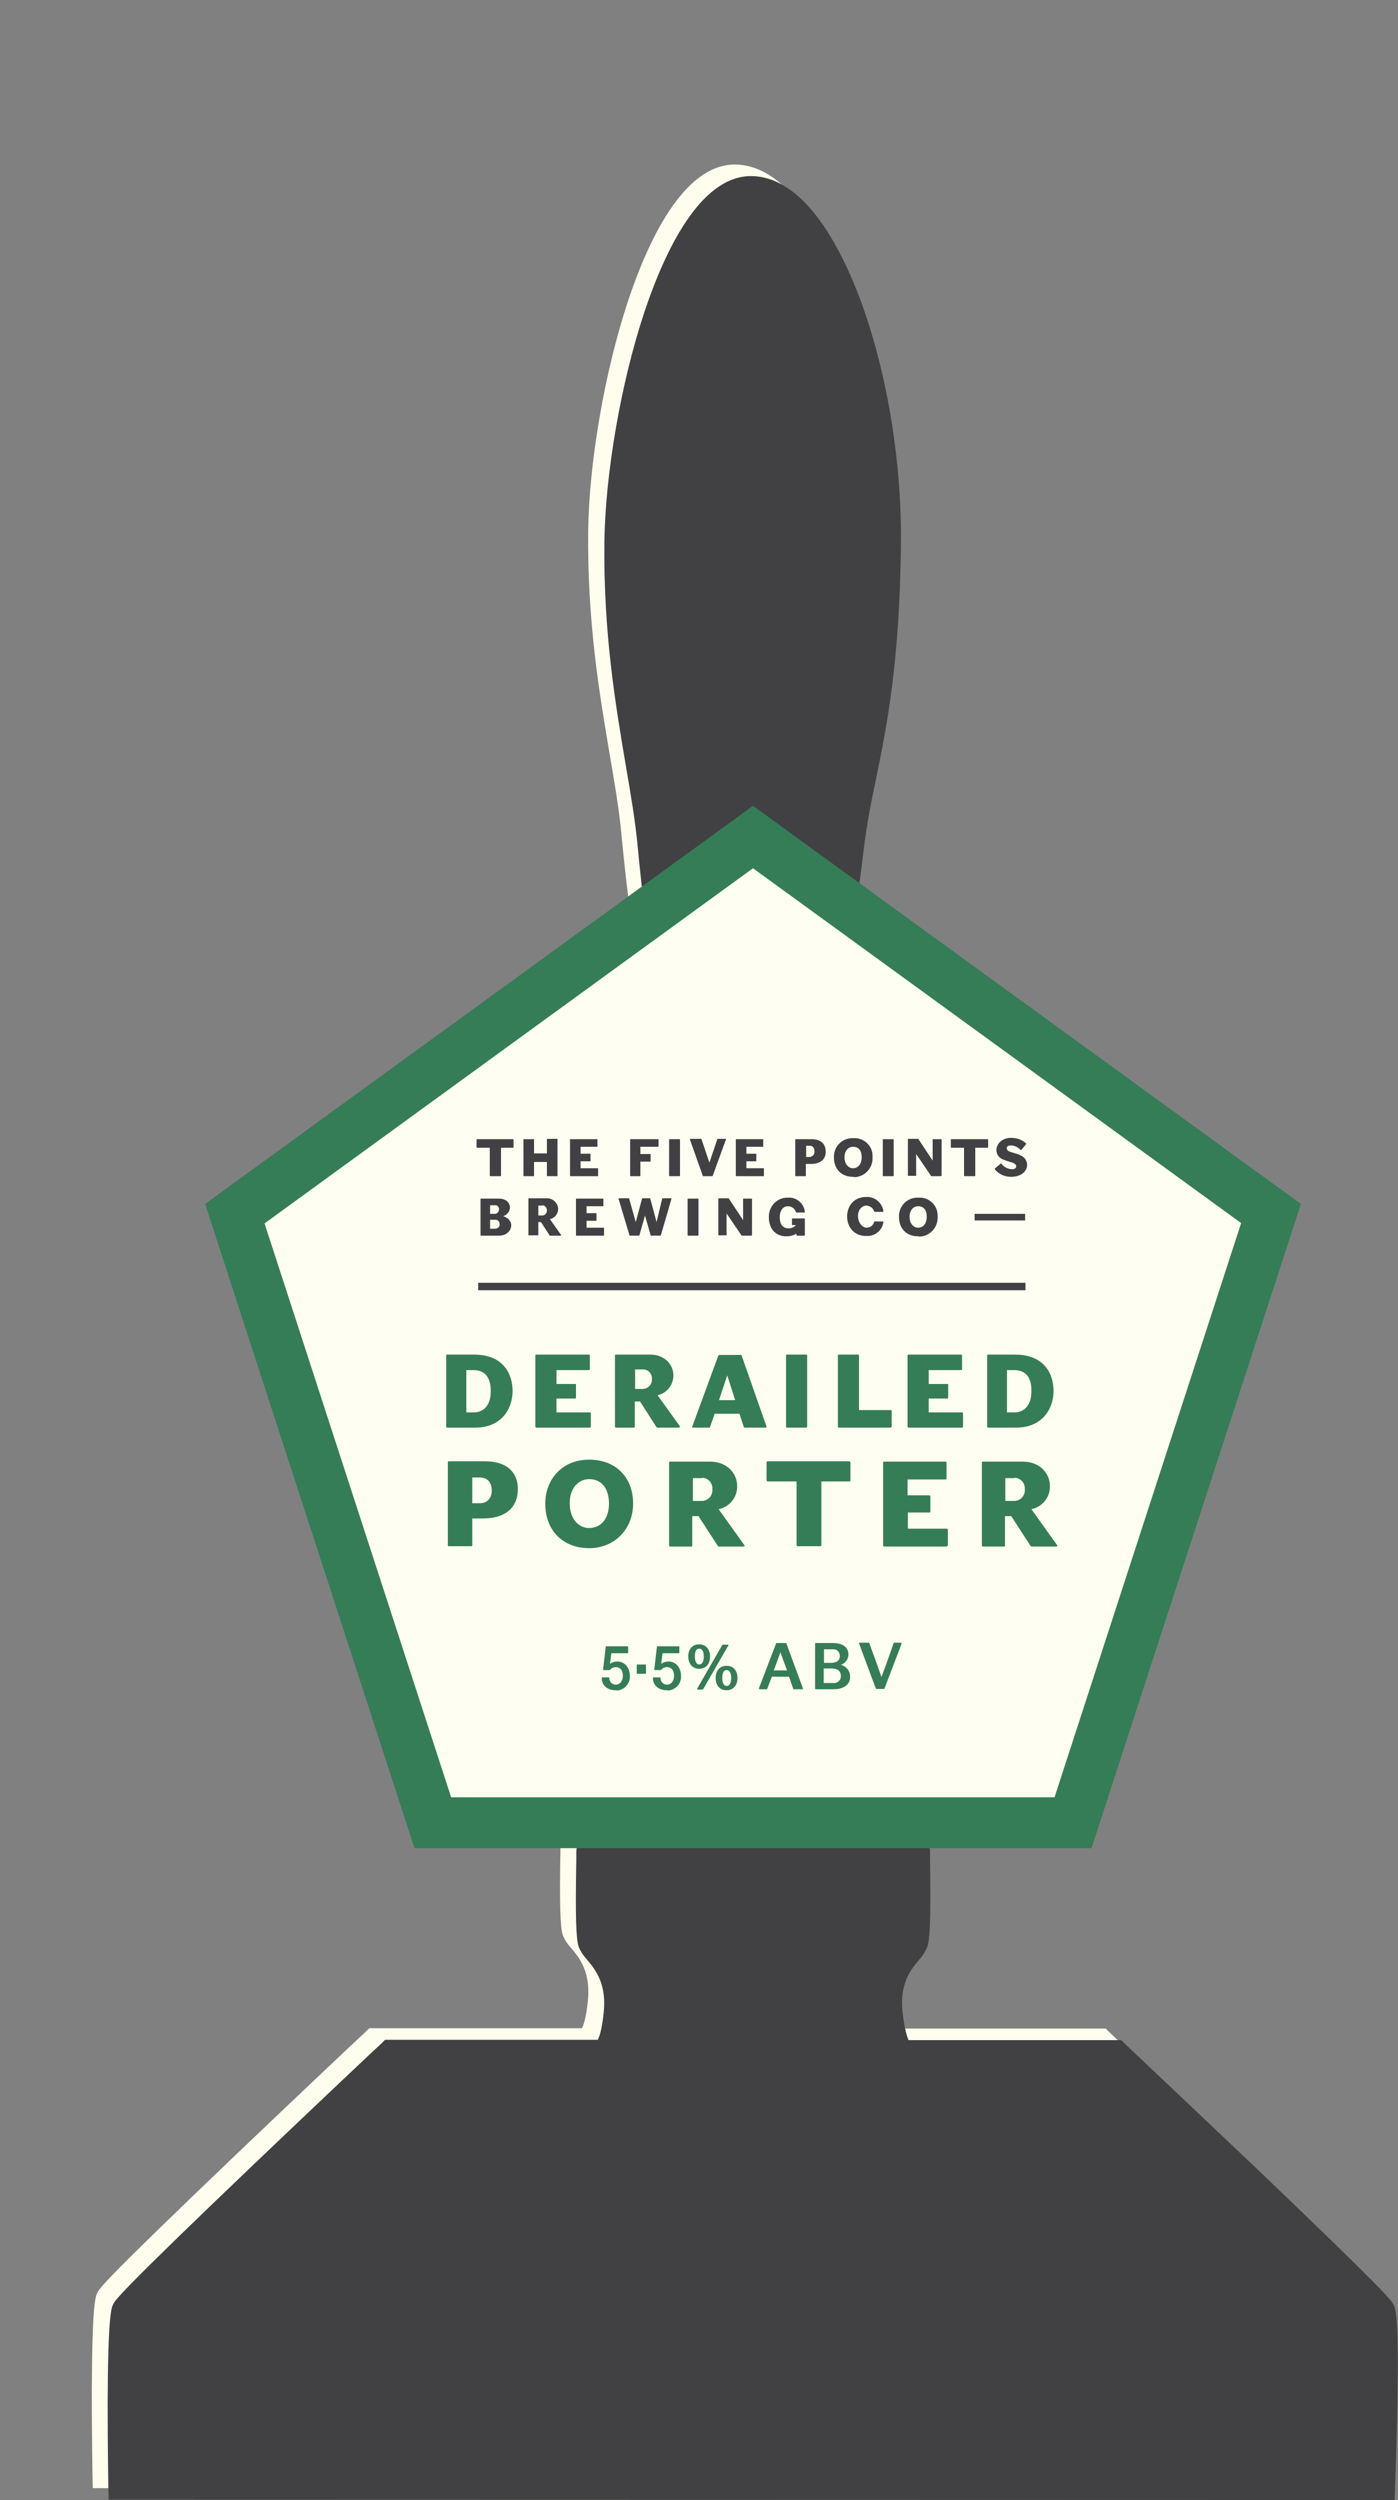 <?xml version="1.0" encoding="utf-8"?>
<!-- Generator: Adobe Illustrator 25.4.1, SVG Export Plug-In . SVG Version: 6.00 Build 0)  -->
<svg version="1.1" id="Layer_1" xmlns="http://www.w3.org/2000/svg" xmlns:xlink="http://www.w3.org/1999/xlink" x="0px" y="0px"
	 viewBox="0 0 423.3 756.7" style="enable-background:new 0 0 423.3 756.7;" xml:space="preserve">
<rect x="0" y="0" width="423.3" height="756.7" fill="#808080" stroke="none"/>
<style type="text/css">
	.st0{fill:#FFFDED;}
	.st1{fill:#414042;}
	.st2{fill:#FFFEF2;}
	.st3{fill:#357D57;}
	.st4{fill:none;stroke:#414042;stroke-width:2.25;stroke-miterlimit:10;}
</style>
<path class="st0" d="M193.8,285.3l-2-4.6c-0.9-2.2-2.5-16.3-3.6-27.8c-0.7-7.7-2.1-15.9-3.6-24.6c-3.2-18.9-6.8-40.3-6.5-67.8
	c0.3-20.8,5-48.1,12.1-69.5c6.2-18.6,16.8-40.8,31.9-41.2h0.4c5.5,0,10.9,2.6,16.1,7.8c17.1,17.3,29.7,61.8,29.3,103.4
	c-0.4,36.1-4.2,54.9-7.6,71.5c-1.5,7.1-2.8,13.8-3.7,21.3c-1.1,9.3-2.1,16-2.9,19.9c-0.6,2.9-1.3,6.5-4.9,6.5
	c-0.8,0-1.7-0.3-2.4-0.8L223,263.9L193.8,285.3z"/>
<path class="st0" d="M417.4,753.2l-389.3-0.1l-0.1-3.9c0-0.1-0.2-12.6-0.2-25.3c0.1-26.7,1.1-28.8,1.7-30c0.6-1.2,1.5-3.1,41.7-41.5
	c19.6-18.7,39.2-37.2,39.5-37.4l1.1-1.1h64.4c0.5-0.9,1.3-3.3,1.8-8.3c0.9-8.7-2.5-12.9-5-15.9c-1.1-1.2-2-2.5-2.6-4
	c-0.8-2.4-1-9.5-0.7-26.2c0-1.2,0-2,0-2.4c0-2.3,1.4-5.1,5.6-13.1c2.5-4.8,5.6-10.7,8.7-17.2l1.1-2.3h76.3l1.1,2.3
	c3,6.5,6.1,12.4,8.7,17.2c4.2,7.9,5.7,10.8,5.7,13.1c0,0.4,0,1.2,0,2.4c0.3,19.1-0.1,24.2-0.8,26.2c-0.6,1.5-1.5,2.9-2.6,4.1
	c-2.5,3-5.9,7.2-4.9,15.9c0.6,5.1,1.4,7.4,1.8,8.3h64.4l1.1,1.1c0.2,0.2,19.8,18.7,39.5,37.4c40.2,38.4,41.2,40.3,41.8,41.5
	c0.7,1.3,1.7,3.4,1.2,30.1c-0.2,12.8-0.7,25.2-0.7,25.4L417.4,753.2z"/>
<path class="st1" d="M198.7,288.8l-2-4.6c-0.9-2.2-2.5-16.3-3.6-27.8c-0.7-7.7-2.1-15.9-3.6-24.6c-3.2-18.9-6.8-40.3-6.5-67.8
	c0.3-20.8,5-48.1,12.1-69.5c6.2-18.6,16.8-40.8,31.9-41.2h0.4c5.5,0,10.9,2.6,16.1,7.8c17.1,17.3,29.7,61.8,29.3,103.4
	c-0.4,36.1-4.2,54.9-7.6,71.5c-1.5,7.1-2.8,13.8-3.7,21.3c-1.1,9.3-2.1,16-2.9,19.9c-0.6,2.9-1.3,6.5-4.9,6.5
	c-0.8,0-1.7-0.3-2.4-0.8l-23.5-15.6L198.7,288.8z"/>
<path class="st1" d="M422.3,756.7l-389.4-0.1l-0.1-3.9c0-0.1-0.2-12.6-0.2-25.3c0.1-26.7,1.1-28.8,1.7-30c0.6-1.2,1.5-3.1,41.7-41.5
	c19.6-18.7,39.2-37.2,39.5-37.4l1.1-1.1h64.4c0.5-0.9,1.3-3.3,1.8-8.3c0.9-8.7-2.5-12.9-5-15.9c-1.1-1.2-2-2.5-2.6-4
	c-0.8-2.4-1-9.5-0.7-26.2c0-1.2,0-2,0-2.4c0-2.3,1.4-5.1,5.6-13.1c2.5-4.8,5.6-10.7,8.7-17.2l1.1-2.3h76.2l1.1,2.3
	c3,6.5,6.1,12.4,8.7,17.2c4.2,7.9,5.7,10.8,5.7,13.1c0,0.4,0,1.2,0,2.4c0.3,19.1-0.1,24.2-0.8,26.2c-0.6,1.5-1.5,2.9-2.6,4.1
	c-2.5,3-5.9,7.2-4.9,15.9c0.6,5.1,1.4,7.4,1.8,8.3h64.4l1.1,1.1c0.2,0.2,19.8,18.7,39.5,37.4c40.2,38.4,41.2,40.3,41.8,41.5
	c0.7,1.3,1.7,3.4,1.2,30.1c-0.2,12.8-0.7,25.2-0.7,25.4L422.3,756.7z"/>
<path class="st2" d="M69,367.4l60.5,186.3h195.9L386,367.4L227.5,252.3L69,367.4z"/>
<path class="st3" d="M62.1,364.4l63.4,195h205l63.4-195L228,243.9L62.1,364.4z M228,262.8l147.8,107.4l-56.5,173.8H136.6L80.1,370.3
	L228,262.8z"/>
<path class="st3" d="M144,432.1h-8.6c-0.2,0-0.3-0.1-0.3-0.3v-21.5c0-0.2,0.1-0.3,0.3-0.3h8.1c8.8,0,11.7,5.7,11.7,11
	C155.2,426.7,151.6,432.1,144,432.1z M143.4,414.7h-2.2v12.8h2.3c2.5,0,5.1-1.7,5.1-6.4C148.6,415.9,145.9,414.7,143.4,414.7z"/>
<path class="st3" d="M178.6,432.1h-16.2c-0.2,0-0.3-0.1-0.3-0.3v-21.5c0-0.2,0.1-0.3,0.3-0.3h15.9c0.2,0,0.3,0.1,0.3,0.3v4.1
	c0,0.2-0.1,0.3-0.3,0.3h-9.8v4.2h5.7c0.2,0,0.3,0.2,0.2,0.3v3.8c0,0.1-0.1,0.3-0.2,0.3c0,0,0,0,0,0h-5.7v4.2h10.1
	c0.2,0,0.3,0.1,0.3,0.3v4.1C178.8,432,178.7,432.1,178.6,432.1z"/>
<path class="st3" d="M205.4,432.1h-6.3c-0.1,0-0.2-0.1-0.3-0.1l-5-7.8h-1.6v7.6c0,0.1-0.1,0.3-0.2,0.3c0,0,0,0,0,0h-5.5
	c-0.2,0-0.3-0.1-0.3-0.3v-21.5c0-0.2,0.1-0.3,0.3-0.3h10.4c4.3,0,7,3,7,6.3c0,2.9-2,5.4-4.8,6l6.7,9.3c0,0,0.1,0.1,0.1,0.2
	C205.7,432.1,205.6,432.2,205.4,432.1z M194.5,414.5h-2.2v5.9h2.3c1.5,0,2.8-1.2,2.8-2.8c0-0.1,0-0.1,0-0.2c0.1-1.5-1-2.8-2.5-2.9
	C194.7,414.5,194.6,414.5,194.5,414.5z"/>
<path class="st3" d="M231.8,432.1h-6.3c-0.1,0-0.2-0.1-0.3-0.2l-1.3-4h-7.5l-1.4,4c0,0.1-0.1,0.2-0.2,0.2h-4.9
	c-0.2,0-0.3-0.1-0.3-0.2c0,0,0-0.1,0-0.1l7.9-21.5c0-0.1,0.2-0.2,0.3-0.2h6.5c0.2,0,0.3,0.1,0.3,0.3l7.5,21.4c0,0,0,0.1,0,0.1
	C232,432,232,432.1,231.8,432.1z M220.2,416.3l-2.5,7.5h4.9L220.2,416.3z"/>
<path class="st3" d="M244.1,432.1h-5.8c-0.2,0-0.3-0.1-0.3-0.3v-21.5c0-0.2,0.1-0.3,0.3-0.3h5.8c0.2,0,0.3,0.1,0.3,0.3v21.5
	C244.4,432,244.2,432.1,244.1,432.1z"/>
<path class="st3" d="M269.6,432.1H254c-0.2,0-0.3-0.1-0.3-0.3v-21.5c0-0.2,0.1-0.3,0.3-0.3h5.8c0.2,0,0.3,0.1,0.3,0.3v16.5h9.6
	c0.2,0,0.3,0.1,0.3,0.3v4.7C270,432,269.8,432.1,269.6,432.1C269.6,432.1,269.6,432.1,269.6,432.1z"/>
<path class="st3" d="M291.3,432.1h-16.2c-0.2,0-0.3-0.1-0.3-0.3v-21.5c0-0.2,0.1-0.3,0.3-0.3H291c0.2,0,0.3,0.1,0.3,0.3v4.1
	c0,0.2-0.1,0.3-0.3,0.3h-9.8v4.2h5.7c0.2,0,0.3,0.2,0.2,0.3v3.8c0,0.1-0.1,0.3-0.2,0.3c0,0,0,0,0,0h-5.7v4.2h10.1
	c0.2,0,0.3,0.1,0.3,0.3v4.1C291.5,432,291.4,432.1,291.3,432.1z"/>
<path class="st3" d="M307.8,432.1h-8.6c-0.2,0-0.3-0.1-0.3-0.3v-21.5c0-0.2,0.1-0.3,0.3-0.3h8.1c8.8,0,11.7,5.7,11.7,11
	C319,426.7,315.3,432.1,307.8,432.1z M307.1,414.7h-2.2v12.8h2.3c2.5,0,5.1-1.7,5.1-6.4C312.4,415.9,309.6,414.7,307.1,414.7z"/>
<path class="st3" d="M146.3,459.6H143v8.1c0,0.2-0.1,0.3-0.3,0.3c0,0,0,0,0,0h-6.8c-0.2,0-0.3-0.1-0.3-0.3c0,0,0,0,0,0v-25.1
	c0-0.2,0.1-0.3,0.3-0.3c0,0,0,0,0,0h11c6.3,0,9.9,3.1,9.9,8.4C156.8,456.5,152.8,459.6,146.3,459.6z M145.2,447.2H143v7.8h2.2
	c2.2,0,3.7-1.3,3.7-4C148.8,448.5,147.5,447.2,145.2,447.2L145.2,447.2z"/>
<path class="st3" d="M178.4,468.6c-7.9,0-13.3-5.3-13.3-13.5c0-7,4.8-13.3,13.3-13.3c8,0,13.3,5.3,13.3,13.3
	C191.7,462.9,186,468.6,178.4,468.6z M178.4,447.7c-3.4,0-5.9,2.9-5.9,7.3c0,4.6,2.6,7.5,5.9,7.5s6-2.5,6-7.5
	C184.3,449.7,181.5,447.7,178.4,447.7L178.4,447.7z"/>
<path class="st3" d="M225.1,468.1h-7.4c-0.1,0-0.2-0.1-0.3-0.1l-5.9-9.1h-1.9v8.9c0,0.2-0.1,0.3-0.2,0.3c0,0,0,0,0,0h-6.5
	c-0.2,0-0.3-0.1-0.3-0.3c0,0,0,0,0,0v-25.1c0-0.2,0.1-0.3,0.3-0.3c0,0,0,0,0,0h12.1c5,0,8.2,3.4,8.2,7.4c0.1,3.4-2.3,6.3-5.6,7
	l7.8,10.9c0.1,0.1,0.1,0.1,0.1,0.2C225.5,467.9,225.3,468.1,225.1,468.1C225.1,468.1,225.1,468.1,225.1,468.1z M212.4,447.4h-2.6
	v6.9h2.7c1.8,0,3.3-1.5,3.2-3.4c0-0.1,0-0.1,0-0.2c0.1-1.8-1.2-3.3-3-3.4C212.6,447.4,212.5,447.4,212.4,447.4z"/>
<path class="st3" d="M257.1,448.4h-8.4v19.3c0,0.2-0.2,0.3-0.4,0.3h-6.8c-0.2,0-0.3-0.2-0.3-0.3v-19.3h-8.7c-0.2,0-0.3-0.1-0.4-0.3
	v-5.5c0-0.2,0.2-0.3,0.4-0.3h24.6c0.2,0,0.3,0.1,0.4,0.3v5.5C257.5,448.3,257.3,448.4,257.1,448.4L257.1,448.4z"/>
<path class="st3" d="M286.6,468.1h-18.9c-0.2,0-0.3-0.2-0.3-0.3c0,0,0,0,0,0v-25.1c0-0.2,0.1-0.3,0.3-0.3c0,0,0,0,0,0h18.6
	c0.2,0,0.3,0.1,0.3,0.3c0,0,0,0,0,0v4.8c0,0.2-0.1,0.3-0.3,0.3c0,0,0,0,0,0h-11.5v4.8h6.6c0.2,0,0.3,0.2,0.3,0.4v4.5
	c0,0.2-0.1,0.3-0.2,0.3c0,0,0,0,0,0h-6.6v4.9h11.8c0.2,0,0.3,0.1,0.3,0.3c0,0,0,0,0,0v4.7C286.9,467.9,286.8,468,286.6,468.1
	C286.6,468.1,286.6,468.1,286.6,468.1z"/>
<path class="st3" d="M319.8,468.1h-7.4c-0.1,0-0.2-0.1-0.3-0.1l-5.9-9.1h-1.9v8.9c0,0.2-0.1,0.3-0.2,0.3c0,0,0,0,0,0h-6.5
	c-0.2,0-0.3-0.2-0.3-0.3v-25.1c0-0.2,0.1-0.3,0.3-0.3c0,0,0,0,0,0h12.1c5,0,8.2,3.4,8.2,7.4c0.1,3.4-2.3,6.3-5.6,7l7.8,10.9
	c0.1,0.1,0.1,0.1,0.1,0.2C320.2,467.9,320,468.1,319.8,468.1C319.8,468.1,319.8,468.1,319.8,468.1z M307,447.4h-2.6v6.9h2.7
	c1.8,0,3.3-1.5,3.2-3.4c0-0.1,0-0.1,0-0.2c0.1-1.8-1.2-3.3-3-3.4C307.2,447.4,307.1,447.4,307,447.4z"/>
<path class="st3" d="M186.4,511.6c-2.4,0-4.2-1.4-4.2-3.7v0c0-0.1,0.1-0.2,0.2-0.2c0,0,0,0,0,0h1.9c0.1,0,0.2,0.1,0.2,0.2
	c0,1.1,0.8,2,1.9,2c0,0,0,0,0.1,0c1.2,0,2.1-1.1,2.1-2.7s-0.8-2.6-2.1-2.6c-0.7,0-1.4,0.3-1.9,0.9h-0.1h-1.7c-0.1,0-0.2-0.1-0.2-0.1
	c0,0,0,0,0,0l0.8-6.9c0-0.1,0.1-0.2,0.1-0.2c0,0,0,0,0,0h6.5c0.1,0,0.2,0.1,0.2,0.2l0,0v1.7c0,0.1-0.1,0.2-0.2,0.2l0,0h-4.9
	l-0.4,3.2c0.7-0.5,1.4-0.7,2.2-0.7c2.3,0,3.8,1.9,3.8,4.3c0.2,2.3-1.6,4.3-3.9,4.5C186.8,511.6,186.6,511.6,186.4,511.6z"/>
<path class="st3" d="M195.5,506.6H193c-0.1,0-0.2-0.1-0.2-0.2l0,0v-2.4c0-0.1,0.1-0.2,0.2-0.2l0,0h2.4c0.1,0,0.2,0.1,0.2,0.2l0,0
	v2.4C195.6,506.6,195.6,506.6,195.5,506.6L195.5,506.6z"/>
<path class="st3" d="M211.7,505.1c-2.1,0-3.3-1.6-3.3-3.7s1.1-3.7,3.3-3.7c2.1,0,3.3,1.6,3.3,3.7S213.9,505.1,211.7,505.1z
	 M211.7,499c-0.9,0-1.3,0.9-1.3,2.4s0.5,2.4,1.3,2.4c0.9,0,1.4-0.9,1.4-2.4C213.1,499.9,212.6,499,211.7,499L211.7,499z
	 M220.5,498.1l-7.6,13.2c-0.1,0-0.1,0.1-0.2,0.1h-1.4c-0.1,0-0.2-0.1-0.2-0.2c0,0,0-0.1,0-0.1l7.6-13.2c0,0,0.1-0.1,0.2-0.1h1.5
	c0.1,0,0.2,0.1,0.2,0.2c0,0,0,0,0,0C220.6,498,220.6,498.1,220.5,498.1L220.5,498.1z M220,511.6c-2.2,0-3.3-1.6-3.3-3.7
	c0-2.1,1.1-3.7,3.3-3.7c2.2,0,3.3,1.6,3.3,3.7C223.3,509.9,222.2,511.6,220,511.6z M220,505.5c-0.9,0-1.3,0.9-1.3,2.4
	s0.5,2.4,1.3,2.4c0.9,0,1.4-0.9,1.4-2.4S220.9,505.5,220,505.5L220,505.5z"/>
<path class="st3" d="M243,511.3h-2.6c-0.1,0-0.1,0-0.2-0.1l-1.3-3.7h-5.2l-1.4,3.7c0,0.1-0.1,0.1-0.2,0.1h-2.1
	c-0.1,0-0.2-0.1-0.2-0.2c0,0,0-0.1,0-0.1l5.2-13.6c0-0.1,0.1-0.1,0.2-0.1h2.7c0.1,0,0.1,0.1,0.2,0.1l5,13.6c0,0,0,0.1,0,0.1
	C243.2,511.3,243.1,511.3,243,511.3z M236.3,500.1l-2,5.5h4L236.3,500.1z"/>
<path class="st3" d="M252.3,511.3h-5.3c-0.1,0-0.2-0.1-0.2-0.2l0,0v-13.6c0-0.1,0.1-0.2,0.2-0.2l0,0h5.1c3.1,0,4.8,1.3,4.8,3.5
	c0,1.4-1,2.7-2.3,3.1c1.6,0.4,2.8,1.8,2.8,3.5C257.5,509.8,255.6,511.3,252.3,511.3z M252.1,499.2h-2.6v4.1h2.1c2,0,2.7-0.9,2.7-2.1
	c0-1.1-0.8-2-1.9-2C252.2,499.2,252.2,499.2,252.1,499.2z M251.7,505h-2.3v4.4h2.8c1.2,0.2,2.3-0.7,2.4-1.8c0-0.1,0-0.2,0-0.3
	C254.6,505.7,253.5,505,251.7,505L251.7,505z"/>
<path class="st3" d="M273,497.5l-5.2,13.6c0,0.1-0.1,0.1-0.2,0.1h-2.2c-0.1,0-0.1,0-0.2-0.1c-1.7-4.5-3.4-9.1-5.1-13.7
	c0,0,0-0.1,0-0.1s0.1-0.1,0.2-0.1h2.7c0.1,0,0.2,0.1,0.2,0.1c1.3,3.5,2.5,6.9,3.7,10.3c1.3-3.4,2.5-6.9,3.7-10.3
	c0-0.1,0.1-0.1,0.2-0.1h2C272.9,497.3,273,497.4,273,497.5C273,497.5,273,497.5,273,497.5C273,497.5,273,497.5,273,497.5z"/>
<path class="st1" d="M155.4,347.4h-3.7v8.5c0,0.1-0.1,0.1-0.2,0.1h-3c-0.1,0-0.1-0.1-0.2-0.1v-8.5h-3.8c-0.1,0-0.1-0.1-0.2-0.1v-2.4
	c0-0.1,0.1-0.1,0.2-0.1h10.8c0.1,0,0.1,0.1,0.2,0.1v2.4C155.5,347.3,155.5,347.4,155.4,347.4C155.4,347.4,155.4,347.4,155.4,347.4z"
	/>
<path class="st1" d="M168.7,356h-3c-0.1,0-0.1-0.1-0.1-0.1v-4.2h-3.9v4.2c0,0.1-0.1,0.1-0.1,0.1h-3c-0.1,0-0.1-0.1-0.1-0.1v-11
	c0-0.1,0.1-0.1,0.1-0.1h3c0.1,0,0.1,0.1,0.1,0.1v4.2h3.9v-4.3c0-0.1,0.1-0.1,0.1-0.1h3c0.1,0,0.1,0.1,0.1,0.1c0,0,0,0,0,0v11
	C168.9,355.9,168.9,355.9,168.7,356C168.8,356,168.7,356,168.7,356z"/>
<path class="st1" d="M181,356h-8.3c-0.1,0-0.1-0.1-0.1-0.1v-11c0-0.1,0.1-0.1,0.1-0.1h8.1c0.1,0,0.1,0.1,0.1,0.1v2.1
	c0,0.1-0.1,0.1-0.1,0.1h-5v2.1h2.9c0.1,0,0.1,0.1,0.1,0.2c0,0,0,0,0,0v2c0,0.1,0,0.1-0.1,0.1c0,0,0,0,0,0h-2.9v2.1h5.2
	c0.1,0,0.1,0.1,0.1,0.1v2.1C181.2,355.9,181.1,356,181,356z"/>
<path class="st1" d="M199.2,347.1h-5.3v2.2h3c0.1,0,0.1,0.1,0.1,0.2v2c0,0.1-0.1,0.1-0.1,0.1h-3v4.3c0,0.1-0.1,0.1-0.1,0.1h-2.9
	c-0.1,0-0.1-0.1-0.1-0.1v-11c0-0.1,0.1-0.1,0.1-0.1h8.4c0.1,0,0.1,0.1,0.1,0.1c0,0,0,0,0,0v2.1C199.3,347,199.3,347,199.2,347.1
	C199.2,347.1,199.2,347.1,199.2,347.1z"/>
<path class="st1" d="M205.7,356h-3c-0.1,0-0.1-0.1-0.1-0.1v-11c0-0.1,0.1-0.1,0.1-0.1h3c0.1,0,0.1,0.1,0.2,0.1v11
	C205.9,355.9,205.8,356,205.7,356z"/>
<path class="st1" d="M219.8,344.9l-4,11c0,0-0.1,0.1-0.1,0.1h-2.8c-0.1,0-0.1,0-0.1-0.1l-3.9-11c0,0,0,0,0-0.1s0-0.1,0.1-0.1h3.3
	c0.1,0,0.1,0,0.1,0.1l2.4,7.1l2.4-7.1c0-0.1,0.1-0.1,0.1-0.1h2.4C219.8,344.7,219.8,344.7,219.8,344.9
	C219.8,344.8,219.8,344.8,219.8,344.9z"/>
<path class="st1" d="M231.2,356h-8.3c-0.1,0-0.1-0.1-0.1-0.1v-11c0-0.1,0.1-0.1,0.1-0.1h8.1c0.1,0,0.1,0.1,0.1,0.1v2.1
	c0,0.1-0.1,0.1-0.1,0.1h-5v2.1h2.9c0.1,0,0.1,0.1,0.1,0.2c0,0,0,0,0,0v2c0,0.1,0,0.1-0.1,0.1c0,0,0,0,0,0H226v2.1h5.2
	c0.1,0,0.1,0.1,0.1,0.1v2.1C231.3,355.9,231.3,356,231.2,356C231.2,356,231.2,356,231.2,356z"/>
<path class="st1" d="M245.5,352.3h-1.5v3.6c0,0.1-0.1,0.1-0.1,0.1h-3c-0.1,0-0.1-0.1-0.1-0.1v-11c0-0.1,0.1-0.1,0.1-0.1h4.8
	c2.8,0,4.3,1.4,4.3,3.7C250.1,350.9,248.4,352.3,245.5,352.3z M245,346.8h-0.9v3.4h0.9c0.8,0,1.6-0.6,1.6-1.4c0-0.1,0-0.2,0-0.3
	c0.1-0.8-0.4-1.6-1.2-1.7C245.3,346.8,245.1,346.8,245,346.8L245,346.8z"/>
<path class="st1" d="M258.3,356.2c-3.5,0-5.8-2.3-5.8-5.9c-0.1-3.1,2.3-5.7,5.4-5.8c0.2,0,0.3,0,0.5,0c3-0.2,5.7,2.1,5.8,5.2
	c0,0.2,0,0.4,0,0.7c0.1,3.2-2.4,5.8-5.5,5.9C258.5,356.2,258.4,356.2,258.3,356.2z M258.3,347.1c-1.5,0-2.6,1.3-2.6,3.2
	c0,1.9,1.1,3.3,2.6,3.3c1.4,0,2.6-1.1,2.6-3.3C260.9,347.9,259.7,347.1,258.3,347.1L258.3,347.1z"/>
<path class="st1" d="M270.4,356h-3c-0.1,0-0.1-0.1-0.1-0.1v-11c0-0.1,0.1-0.1,0.1-0.1h3c0.1,0,0.1,0.1,0.2,0.1v11
	C270.6,355.9,270.5,356,270.4,356z"/>
<path class="st1" d="M284.8,356H282c0,0-0.1,0-0.1-0.1l-4.5-6.6v6.5c0,0.1-0.1,0.1-0.1,0.1h-2.3c-0.1,0-0.1-0.1-0.1-0.1v-11
	c0-0.1,0.1-0.1,0.1-0.1h3c0,0,0.1,0,0.1,0.1l4.3,6.5v-6.4c0-0.1,0.1-0.1,0.2-0.1h2.4c0.1,0,0.1,0.1,0.1,0.1v11
	C285,355.9,284.9,356,284.8,356C284.8,356,284.8,356,284.8,356z"/>
<path class="st1" d="M299,347.4h-3.7v8.5c0,0.1-0.1,0.1-0.2,0.1h-3c-0.1,0-0.1-0.1-0.2-0.1v-8.5h-3.8c-0.1,0-0.1-0.1-0.2-0.1v-2.4
	c0-0.1,0.1-0.1,0.2-0.1H299c0.1,0,0.1,0.1,0.2,0.1v2.4C299.1,347.3,299.1,347.4,299,347.4C299,347.4,299,347.4,299,347.4z"/>
<path class="st1" d="M306.1,356.2c-1.9,0-3.7-0.8-4.9-2.3c0,0,0-0.1,0-0.1c0,0,0-0.1,0-0.1l1.8-1.5c0.1-0.1,0.1-0.1,0.2,0
	c0.7,1,1.9,1.6,3.1,1.7c0.9,0,1.4-0.3,1.4-0.9c0-0.7-1-1.1-1.5-1.2c-1-0.3-2-0.6-3-1.1c-0.9-0.5-1.5-1.5-1.5-2.6
	c0-1.8,1.6-3.7,4.5-3.7c1.7,0,3.3,0.6,4.5,1.7c0,0,0,0.1,0,0.1c0,0,0,0.1,0,0.1l-1.4,1.7c0,0-0.1,0.1-0.1,0.1c0,0-0.1,0-0.1,0
	c-0.8-0.8-1.8-1.4-3-1.4c-0.9,0-1.3,0.4-1.3,0.9c0.1,0.4,0.4,0.8,0.8,0.9c1.1,0.5,2.3,0.6,3.4,1.2c1.2,0.5,2,1.6,2,2.9
	C310.9,354.7,309.1,356.2,306.1,356.2z"/>
<path class="st1" d="M151.1,374h-5.5c-0.1,0-0.1-0.1-0.1-0.1v-11c0-0.1,0.1-0.1,0.1-0.1h5.5c2.1,0,3.3,1.2,3.3,2.7
	c0,1.2-0.9,2.3-2.1,2.6c1.7,0.5,2.5,1.6,2.5,2.9C154.7,372.5,153.4,374,151.1,374z M149.8,364.8h-1.4v2.6h1.3
	c0.7,0.1,1.3-0.5,1.4-1.2c0-0.1,0-0.2,0-0.2c0-0.6-0.4-1.2-1.1-1.2C150,364.8,149.9,364.8,149.8,364.8L149.8,364.8z M149.8,369.2
	h-1.4v2.7h1.4c0.9,0,1.5-0.5,1.5-1.3S150.8,369.1,149.8,369.2L149.8,369.2z"/>
<path class="st1" d="M169.7,374h-3.2c-0.1,0-0.1,0-0.1-0.1l-2.6-4H163v3.9c0,0.1,0,0.1-0.1,0.1c0,0,0,0,0,0h-2.8
	c-0.1,0-0.1-0.1-0.1-0.1v-11c0-0.1,0.1-0.1,0.1-0.1h5.3c1.8-0.1,3.4,1.2,3.6,3c0,0.1,0,0.1,0,0.2c0,1.5-1,2.8-2.5,3.1l3.4,4.8
	c0,0,0,0.1,0,0.1C169.9,373.9,169.8,374,169.7,374C169.7,374,169.7,374,169.7,374z M164.1,364.9H163v3h1.2c0.8,0,1.4-0.7,1.4-1.5
	c0,0,0,0,0-0.1c0-0.8-0.6-1.4-1.3-1.5C164.2,364.9,164.1,364.9,164.1,364.9L164.1,364.9z"/>
<path class="st1" d="M182.8,374h-8.3c-0.1,0-0.1-0.1-0.1-0.1v-11c0-0.1,0.1-0.1,0.1-0.1h8.1c0.1,0,0.1,0.1,0.1,0.1v2.1
	c0,0.1-0.1,0.1-0.1,0.1h-5v2.1h2.9c0.1,0,0.1,0.1,0.1,0.2c0,0,0,0,0,0v2c0,0.1,0,0.1-0.1,0.1c0,0,0,0,0,0h-2.9v2.1h5.2
	c0.1,0,0.1,0.1,0.1,0.1v2.1C182.9,373.9,182.9,374,182.8,374z"/>
<path class="st1" d="M203.3,362.9l-3.2,11c0,0.1-0.1,0.1-0.1,0.1h-2.8c-0.1,0-0.1,0-0.2-0.1l-1.7-6l-1.7,6c0,0-0.1,0.1-0.1,0.1h-2.8
	c-0.1,0-0.1,0-0.1-0.1l-3.3-11v-0.1c0-0.1,0-0.1,0.1-0.1h3c0.1,0,0.1,0.1,0.1,0.1l2,7.1l1.9-7.1c0,0,0.1-0.1,0.1-0.1h2.3
	c0.1,0,0.1,0.1,0.1,0.1l1.9,7.1l1.7-7.1c0-0.1,0.1-0.1,0.2-0.1h2.5C203.3,362.7,203.3,362.7,203.3,362.9
	C203.3,362.9,203.3,362.8,203.3,362.9z"/>
<path class="st1" d="M211.3,374h-3c-0.1,0-0.1-0.1-0.1-0.1v-11c0-0.1,0.1-0.1,0.1-0.1h3c0.1,0,0.1,0.1,0.2,0.1v11
	C211.5,373.9,211.4,374,211.3,374z"/>
<path class="st1" d="M227.4,374h-2.8c0,0-0.1,0-0.1-0.1l-4.5-6.6v6.5c0,0.1-0.1,0.1-0.1,0.1h-2.3c-0.1,0-0.1-0.1-0.1-0.1v-11
	c0-0.1,0.1-0.1,0.1-0.1h3c0,0,0.1,0,0.1,0.1l4.3,6.5v-6.4c0-0.1,0.1-0.1,0.2-0.1h2.4c0.1,0,0.1,0.1,0.1,0.1v11
	C227.6,373.9,227.5,374,227.4,374C227.4,374,227.4,374,227.4,374z"/>
<path class="st1" d="M243.5,374h-2.2c-0.1,0-0.1,0-0.1-0.1c0,0,0,0,0,0l-0.1-0.5c-0.9,0.6-2,0.8-3,0.8c-3.3,0-5.3-2.3-5.3-5.8
	c-0.1-3.1,2.3-5.8,5.4-5.9c0.1,0,0.2,0,0.4,0c2.6-0.2,4.9,1.8,5.1,4.4l0,0c0,0.1,0,0.1-0.1,0.1c0,0,0,0,0,0h-2.5
	c-0.1,0-0.1,0-0.1-0.1c0,0,0,0,0,0c-0.3-1.1-1.3-1.8-2.4-1.8c-1.6,0-2.5,1.4-2.5,3.3s0.7,3.4,2.7,3.4c0.8,0,1.6-0.3,2.1-0.9v-0.1
	h-0.9c-0.1,0-0.1-0.1-0.2-0.1v-1.7c0-0.1,0.1-0.2,0.2-0.2h3.6c0.1,0,0.1,0.1,0.1,0.2v5C243.6,373.9,243.6,373.9,243.5,374
	C243.5,374,243.5,374,243.5,374z"/>
<path class="st1" d="M262.4,371.6c1.1,0,2-0.7,2.3-1.8c0-0.1,0-0.1,0.1-0.1h2.5c0.1,0,0.2,0.1,0.2,0.1c0,0,0,0,0,0
	c-0.3,2.6-2.6,4.5-5.3,4.3c-3.6,0-5.7-2.7-5.7-5.9s2.1-5.9,5.7-5.9c2.6-0.2,4.9,1.7,5.3,4.3c0,0.1-0.1,0.2-0.2,0.2c0,0,0,0,0,0h-2.5
	c-0.1,0-0.1,0-0.1-0.1c-0.3-1-1.2-1.7-2.3-1.8c-1.3,0-2.6,1.1-2.6,3.2S261.2,371.6,262.4,371.6z"/>
<path class="st1" d="M278,374.2c-3.5,0-5.8-2.3-5.8-5.9c-0.1-3.1,2.3-5.7,5.4-5.8c0.2,0,0.3,0,0.5,0c3-0.2,5.7,2.1,5.8,5.2
	c0,0.2,0,0.4,0,0.7c0.1,3.2-2.4,5.8-5.5,5.9C278.2,374.2,278.1,374.2,278,374.2z M278,365.1c-1.5,0-2.6,1.3-2.6,3.2
	c0,1.9,1.1,3.3,2.6,3.3c1.4,0,2.6-1.1,2.6-3.3C280.6,365.9,279.4,365.1,278,365.1L278,365.1z"/>
<path class="st1" d="M310.3,369.4h-15.1c-0.1,0-0.1-0.1-0.1-0.1c0,0,0,0,0,0v-1.8c0-0.1,0-0.1,0.1-0.1c0,0,0,0,0,0h15.1
	c0.1,0,0.1,0.1,0.1,0.1v1.8C310.5,369.3,310.4,369.4,310.3,369.4z"/>
<line class="st4" x1="144.8" y1="389.4" x2="310.5" y2="389.4"/>
<path class="st3" d="M201.9,511.6c-2.4,0-4.2-1.4-4.2-3.7v0c0-0.1,0.1-0.2,0.2-0.2c0,0,0,0,0,0h1.9c0.1,0,0.2,0.1,0.2,0.2
	c0,1.1,0.8,2,1.9,2c0,0,0,0,0.1,0c1.2,0,2.1-1.1,2.1-2.7s-0.8-2.6-2.1-2.6c-0.7,0-1.4,0.3-1.9,0.9H200h-1.7c-0.1,0-0.2-0.1-0.2-0.1
	c0,0,0,0,0,0l0.8-6.9c0-0.1,0.1-0.2,0.1-0.2c0,0,0,0,0,0h6.5c0.1,0,0.2,0.1,0.2,0.2l0,0v1.7c0,0.1-0.1,0.2-0.2,0.2l0,0h-4.9
	l-0.4,3.2c0.7-0.5,1.4-0.7,2.2-0.7c2.3,0,3.8,1.9,3.8,4.3c0.2,2.3-1.6,4.3-3.9,4.5C202.3,511.6,202.1,511.6,201.9,511.6z"/>
</svg>
